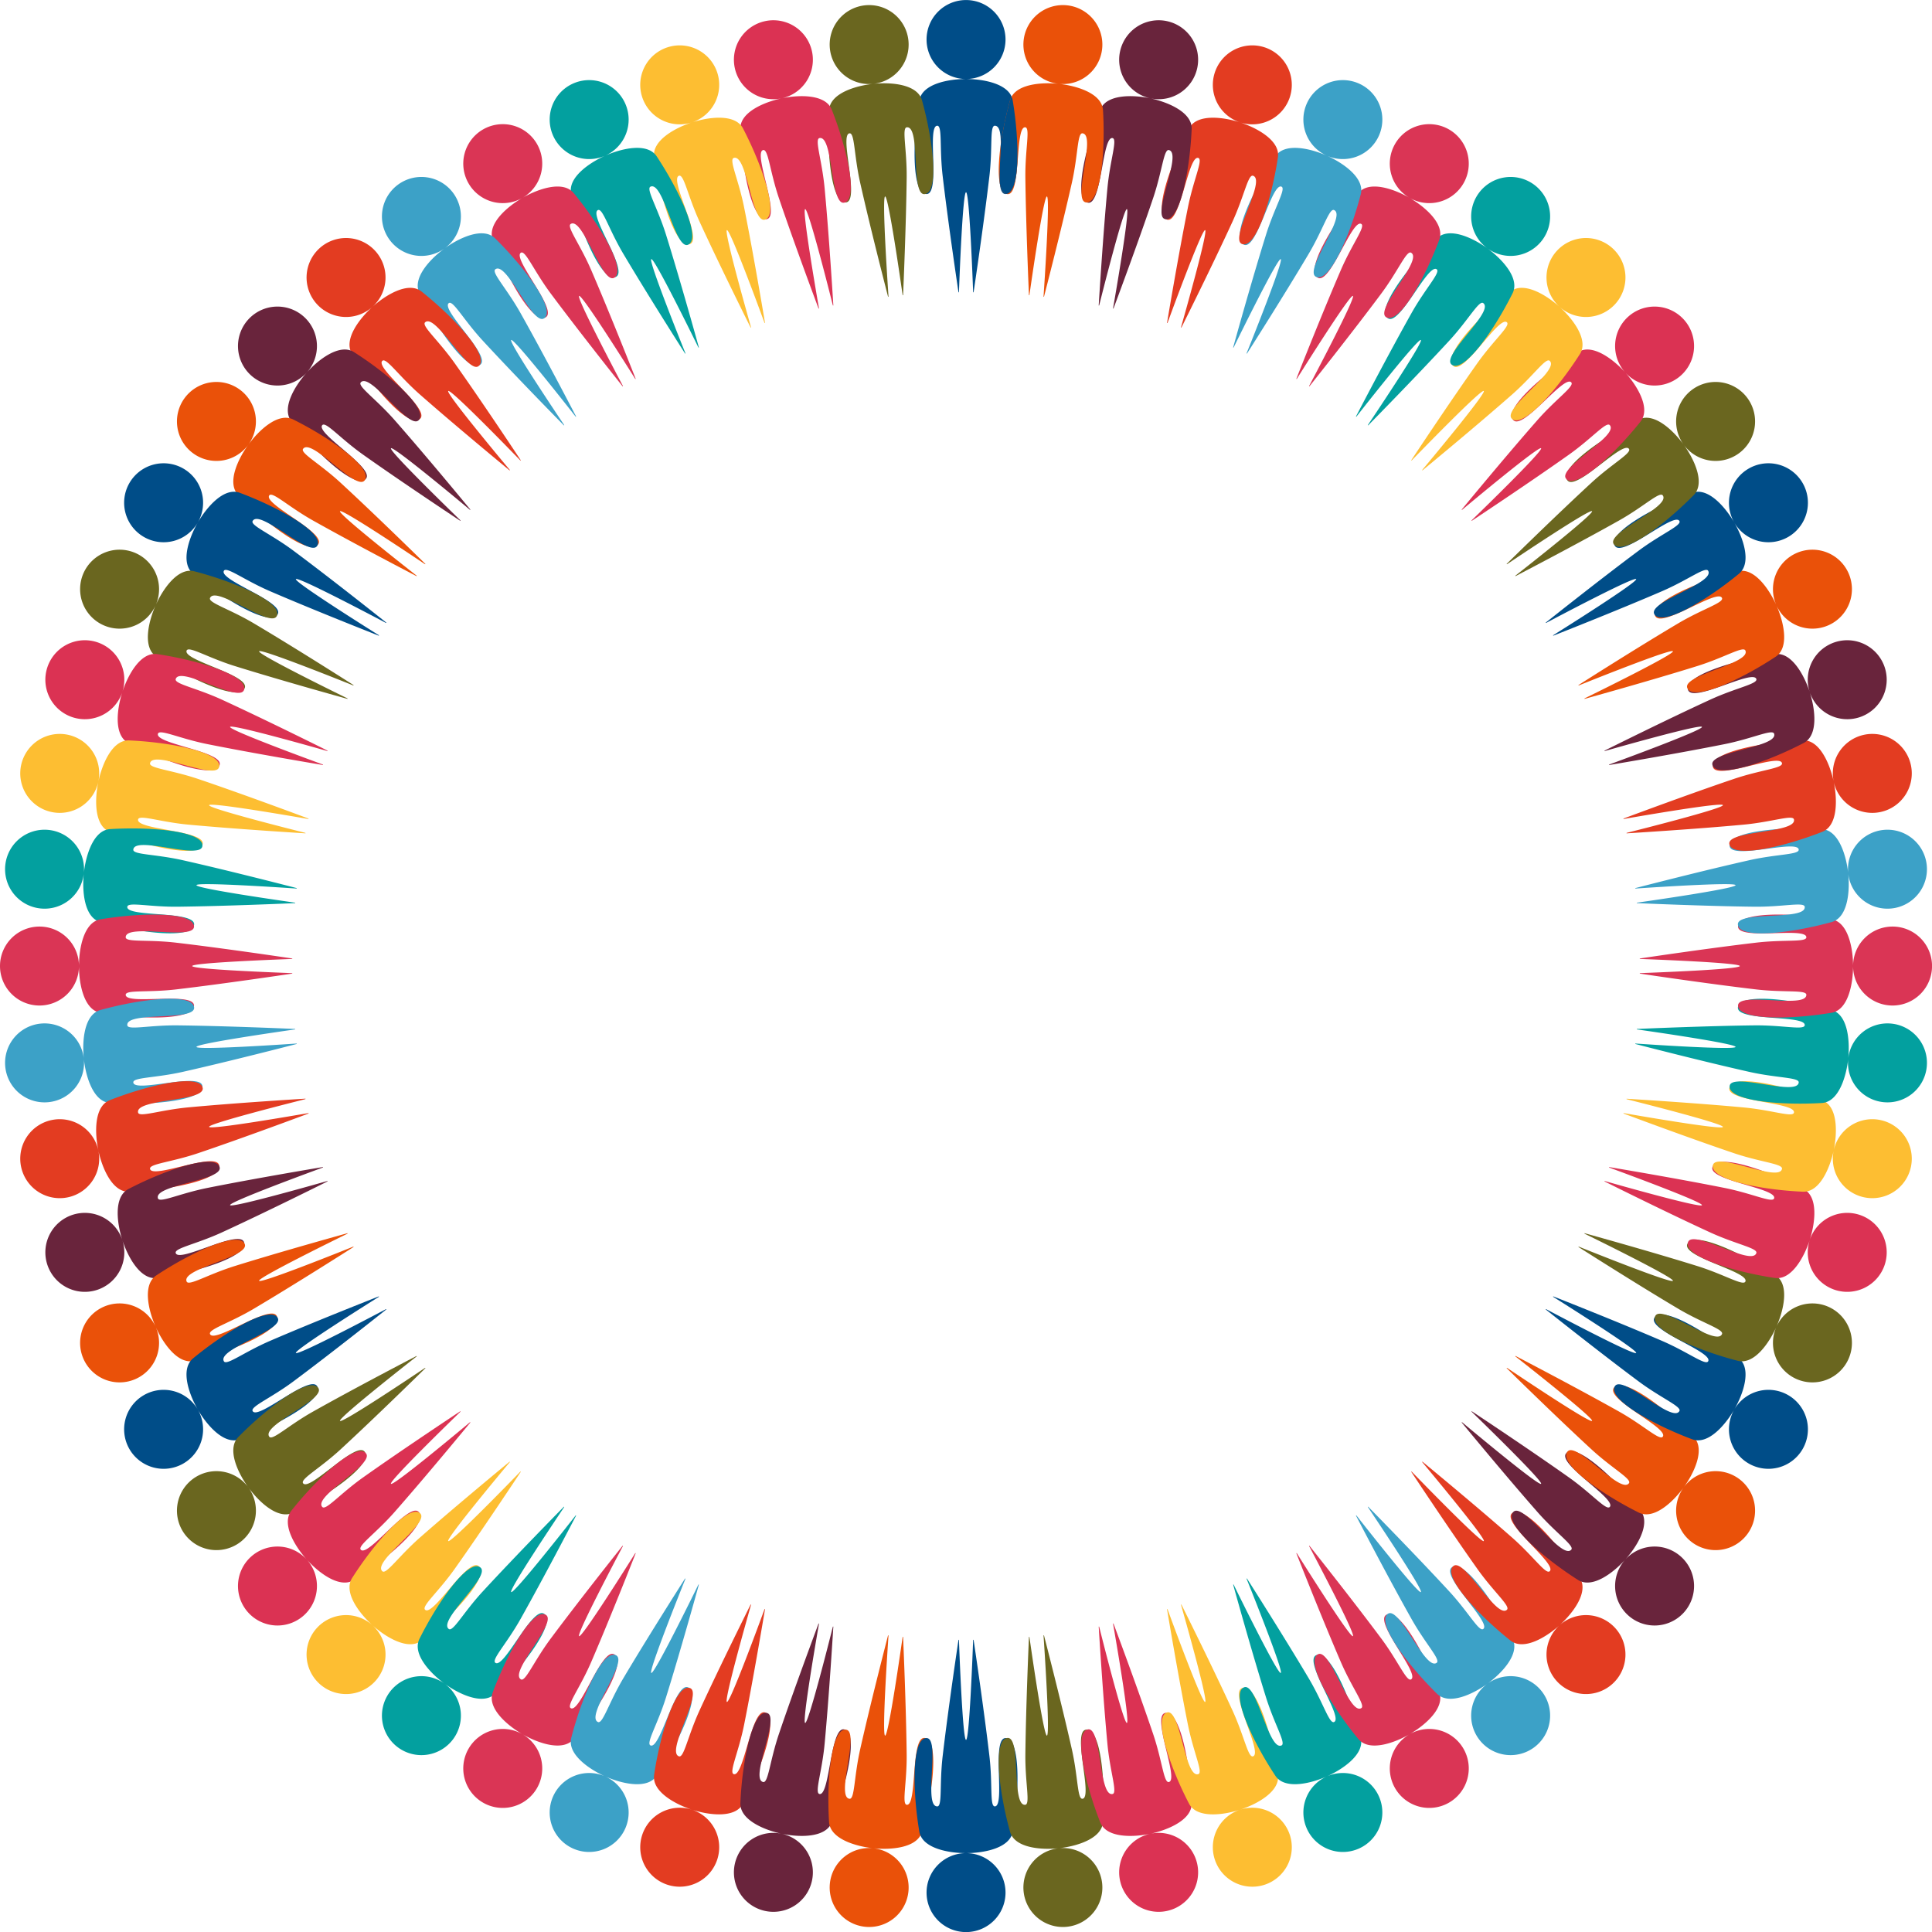 <?xml version="1.0" encoding="UTF-8"?>
<svg width="651.8mm" height="651.8mm" version="1.1" viewBox="0 0 2309.5 2309.5" xmlns="http://www.w3.org/2000/svg">
<g transform="translate(-664.68 -2440.2)">
<g transform="matrix(.5 0 0 .5 909.73 1797.5)" fill-rule="evenodd">
<path d="m1819.5 1285.5a94.389 94.389 0 0 0-94.389 94.389 94.389 94.389 0 0 0 94.389 94.389 94.389 94.389 0 0 0 94.389-94.389 94.389 94.389 0 0 0-94.389-94.389zm0 188.78c-41.024 0-105 11.108-111.75 51.574-17.192 103.15-17.192 223.49 17.191 223.49s-4e-4 -163.32 25.787-163.32c12.502 0 4.938 52.362 12.894 120.34 13.221 112.97 35.562 262.77 37.854 278.08a60 60 0 0 1 1.045-0.348c1.086-29.819 8.984-239.05 16.975-239.05 7.99 0 15.886 209.2 16.973 239.04a60 60 0 0 1 1.055 0.301c2.314-15.443 24.657-165.14 37.846-278.03 7.962-68.148 0.369-120.34 12.893-120.34 34.383 0-8.596 163.32 25.787 163.32s34.383-120.34 17.191-223.49c-6.744-40.466-70.72-51.574-111.74-51.574z" fill="#004d88"/>
<path d="m1578 1298.1a94.389 94.389 0 0 0-84.005 103.74 94.389 94.389 0 0 0 103.74 84.005 94.389 94.389 0 0 0 84.005-103.74 94.389 94.389 0 0 0-103.74-84.005zm19.733 187.74c-40.8 4.288-103.27 22.023-105.74 62.972-6.315 104.38 6.263 224.06 40.458 220.47 34.195-3.594-17.072-162.43 8.574-165.12 12.433-1.307 10.385 51.56 25.403 118.33 24.957 110.97 62.834 257.61 66.713 272.6a60 60 0 0 1 1.003-0.455c-2.037-29.769-16.053-238.68-8.106-239.52 7.946-0.835 37.666 206.39 41.867 235.96a60 60 0 0 1 1.08 0.189c0.687-15.6 7.26-166.82 8.577-280.46 0.795-68.607-12.212-119.72 0.243-121.03 34.195-3.594 8.522 163.32 42.717 159.73 34.195-3.594 21.616-123.28-6.264-224.06-10.937-39.54-75.723-43.899-116.52-39.611z" fill="#6a661f"/>
<path d="m1339.3 1335.9a94.389 94.389 0 0 0-72.702 111.95 94.389 94.389 0 0 0 111.95 72.702 94.389 94.389 0 0 0 72.702-111.95 94.389 94.389 0 0 0-111.95-72.702zm39.249 184.65c-40.128 8.529-100.4 32.696-98.581 73.68 4.63 104.47 29.65 222.18 63.282 215.03 33.632-7.149-33.957-159.75-8.733-165.11 12.228-2.599 15.717 50.192 37.633 115.03 36.42 107.75 89.417 249.63 94.842 264.13a60 60 0 0 1 0.95-0.557c-5.138-29.393-40.914-235.7-33.098-237.36 7.815-1.661 59.034 201.33 66.302 230.29a60 60 0 0 1 1.094 0.075c-0.948-15.586-10.217-166.66-20.786-279.82-6.381-68.314-24.659-117.79-12.41-120.39 33.632-7.149 25.548 161.54 59.18 154.39 33.632-7.149 8.611-124.86-29.651-222.18-15.01-38.18-79.897-35.744-120.03-27.214z" fill="#db3253"/>
<path d="m1105.8 1398.5a94.389 94.389 0 0 0-60.601 118.94 94.389 94.389 0 0 0 118.94 60.601 94.389 94.389 0 0 0 60.601-118.94 94.389 94.389 0 0 0-118.94-60.601zm58.335 179.54c-39.017 12.677-96.43 43.012-90.34 83.581 15.525 103.41 52.712 217.87 85.413 207.24 32.7-10.625-50.469-155.33-25.944-163.3 11.89-3.863 20.878 48.274 49.451 110.47 47.483 103.35 115.02 238.92 121.93 252.77a60 60 0 0 1 0.886-0.653c-8.182-28.695-65.326-230.13-57.727-232.6 7.599-2.469 79.755 194.05 90.011 222.1a60 60 0 0 1 1.096-0.04c-2.571-15.402-27.581-164.68-49.921-276.11-13.487-67.273-36.836-114.57-24.926-118.44 32.701-10.625 42.293 157.98 74.994 147.36 32.7-10.625-4.487-125.08-52.713-217.87-18.919-36.402-83.196-27.196-122.21-14.519z" fill="#fdbe32"/>
<path d="m880.08 1485.1a94.389 94.389 0 0 0-47.837 124.62 94.389 94.389 0 0 0 124.62 47.837 94.389 94.389 0 0 0 47.837-124.62 94.389 94.389 0 0 0-124.62-47.837zm76.783 172.46c-37.478 16.686-91.406 52.856-81.108 92.567 26.25 101.22 75.197 211.16 106.61 197.18 31.411-13.985-66.429-149.2-42.871-159.69 11.421-5.085 25.809 45.827 60.727 104.69 58.026 97.823 139.36 225.59 147.69 238.64a60 60 0 0 1 0.813-0.742c-11.136-27.683-89.023-222.04-81.724-225.29 7.299-3.25 99.602 184.65 112.73 211.48a60 60 0 0 1 1.086-0.154c-4.167-15.049-44.644-160.89-78.509-269.38-20.445-65.495-48.61-110.09-37.169-115.18 31.411-13.985 58.575 152.7 89.986 138.71 31.411-13.985-17.537-123.92-75.197-211.16-22.62-34.225-85.583-18.351-123.06-1.665z" fill="#03a09f"/>
<path d="m664.68 1594.9a94.389 94.389 0 0 0-34.549 128.94 94.389 94.389 0 0 0 128.94 34.549 94.389 94.389 0 0 0 34.549-128.94 94.389 94.389 0 0 0-128.94-34.548zm94.389 163.49c-35.528 20.512-85.38 62.121-70.988 100.54 36.687 97.926 96.857 202.15 126.63 184.95 29.777-17.192-81.66-141.44-59.328-154.33 10.827-6.251 30.458 42.878 71.338 97.772 67.934 91.222 162.18 209.78 171.82 221.9a60 60 0 0 1 0.731-0.823c-13.969-26.367-111.74-211.52-104.83-215.51 6.919-3.995 118.36 173.23 134.22 198.53a60 60 0 0 1 1.064-0.267c-5.718-14.531-61.217-155.35-106.24-259.7-27.179-62.999-59.851-104.4-49.006-110.67 29.777-17.192 74.216 145.74 103.99 128.55 29.777-17.192-30.394-121.41-96.858-202.15-26.074-31.673-87.032-9.305-122.56 11.208z" fill="#da3555"/>
<path d="m461.94 1726.5a94.389 94.389 0 0 0-20.882 131.84 94.389 94.389 0 0 0 131.84 20.882 94.389 94.389 0 0 0 20.882-131.84 94.389 94.389 0 0 0-131.84-20.882zm110.96 152.72c-33.19 24.114-78.419 70.705-60.09 107.41 46.722 93.555 117.46 190.91 145.27 170.7 27.817-20.21-95.998-132.13-75.135-147.29 10.114-7.348 34.773 39.46 81.167 89.779 77.097 83.621 183.22 191.68 194.07 202.72a60 60 0 0 1 0.641-0.895c-16.649-24.763-133.24-198.68-126.78-203.37 6.464-4.697 135.82 159.91 154.24 183.42a60 60 0 0 1 1.03-0.377c-7.205-13.853-77.12-148.1-132.8-247.17-33.615-59.813-70.436-97.576-60.305-104.94 27.817-20.21 89.043 137.18 116.86 116.97s-42.919-117.57-117.46-190.91c-29.242-28.774-87.528-0.157-120.72 23.957z" fill="#3ca1c7"/>
<path d="m274.07 1878.7a94.389 94.389 0 0 0-6.986 133.3 94.389 94.389 0 0 0 133.3 6.986 94.389 94.389 0 0 0 6.986-133.3 94.389 94.389 0 0 0-133.3-6.986zm126.32 140.29c-30.487 27.451-70.599 78.515-48.534 113.1 56.245 88.159 136.77 177.59 162.32 154.58 25.552-23.007-109.28-121.37-90.119-138.63 9.29-8.365 38.707 35.609 90.107 80.803 85.415 75.104 202.25 171.48 214.2 181.32a60 60 0 0 1 0.544-0.957c-19.146-22.887-153.28-183.66-147.34-189.01 5.938-5.346 151.79 144.84 172.57 166.29a60 60 0 0 1 0.985-0.482c-8.614-13.024-92.178-139.22-157.91-231.94-39.683-55.971-80.25-89.679-70.943-98.058 25.552-23.007 102.89 127.12 128.45 104.12 25.552-23.007-54.973-112.44-136.77-177.59-32.089-25.56-87.065 8.993-117.55 36.444z" fill="#e33c21"/>
<path d="m103.13 2049.6a94.389 94.389 0 0 0 6.986 133.3 94.389 94.389 0 0 0 133.3-6.986 94.389 94.389 0 0 0-6.986-133.3 94.389 94.389 0 0 0-133.3 6.986zm140.29 126.32c-27.451 30.487-62.005 85.464-36.446 117.55 65.152 81.797 154.58 162.32 177.59 136.77 23.007-25.552-121.37-109.28-104.12-128.45 8.365-9.29 42.217 31.368 98.059 70.942 92.798 65.764 219.07 149.4 231.98 157.94a60 60 0 0 1 0.441-1.009c-21.433-20.76-171.64-166.63-166.29-172.57 5.346-5.938 166.1 128.18 189 147.34a60 60 0 0 1 0.929-0.583c-9.928-12.053-106.23-128.83-181.29-214.16-45.316-51.517-89.184-80.799-80.805-90.106 23.007-25.552 115.62 115.67 138.63 90.119 23.007-25.552-66.425-106.08-154.58-162.32-34.585-22.065-85.648 18.045-113.1 48.532z" fill="#69243c"/>
<path d="m-49.008 2237.5a94.389 94.389 0 0 0 20.882 131.84 94.389 94.389 0 0 0 131.84-20.882 94.389 94.389 0 0 0-20.882-131.84 94.389 94.389 0 0 0-131.84 20.882zm152.72 110.96c-24.114 33.189-52.732 91.477-23.958 120.72 73.345 74.538 170.7 145.27 190.91 117.46 20.21-27.816-132.13-95.997-116.97-116.86 7.348-10.114 45.265 26.783 104.94 60.304 99.164 55.704 233.49 125.68 247.22 132.83a60 60 0 0 1 0.333-1.049c-23.486-18.406-188.12-147.78-183.42-154.24 4.696-6.464 178.58 110.11 203.37 126.78a60 60 0 0 1 0.863-0.676c-11.133-10.949-119.11-117.02-202.68-194.04-50.453-46.498-97.141-71.034-89.78-81.166 20.21-27.817 127.08 102.95 147.29 75.135 20.21-27.817-77.149-98.552-170.7-145.27-36.702-18.329-83.292 26.899-107.41 60.088z" fill="#ea5109"/>
<path d="m-180.67 2440.2a94.389 94.389 0 0 0 34.549 128.94 94.389 94.389 0 0 0 128.94-34.549 94.389 94.389 0 0 0-34.549-128.94 94.389 94.389 0 0 0-128.94 34.549zm163.49 94.389c-20.512 35.528-42.881 96.488-11.208 122.56 80.735 66.463 184.95 126.63 202.15 96.858 17.192-29.777-141.44-81.66-128.55-103.99 6.251-10.827 47.816 21.904 110.67 49.004 104.44 45.034 245.34 100.59 259.75 106.26a60 60 0 0 1 0.221-1.079c-25.281-15.85-202.53-127.31-198.54-134.23 3.995-6.919 189.12 90.843 215.51 104.82a60 60 0 0 1 0.788-0.763c-12.217-9.725-130.69-103.92-221.85-171.79-55.037-40.969-104.03-60.491-97.773-71.336 17.192-29.777 137.14 89.105 154.33 59.328 17.18-29.7-87.04-89.9-184.97-126.6-38.416-14.4-80.023 35.5-100.54 71z" fill="#004d88"/>
<path d="m-290.42 2655.6a94.389 94.389 0 0 0 47.837 124.62 94.389 94.389 0 0 0 124.62-47.837 94.389 94.389 0 0 0-47.837-124.62 94.389 94.389 0 0 0-124.62 47.837zm172.46 76.783c-16.686 37.478-32.56 100.44 1.664 123.06 87.24 57.66 197.18 106.61 211.16 75.197 13.985-31.411-149.2-66.428-138.71-89.986 5.085-11.421 49.844 16.786 115.18 37.168 108.58 33.87 254.52 74.39 269.43 78.524a60 60 0 0 1 0.107-1.096c-26.799-13.121-214.73-105.44-211.48-112.74 3.25-7.299 197.58 70.577 225.28 81.723a60 60 0 0 1 0.704-0.841c-13.167-8.395-140.84-89.695-238.6-147.66-59.018-34.992-109.79-49.285-104.69-60.726 13.985-31.411 145.7 74.282 159.69 42.871 13.985-31.411-95.953-80.358-197.18-106.61-39.711-10.298-75.88 43.628-92.566 81.106z" fill="#6a661f"/>
<path d="m-377.05 2881.3a94.389 94.389 0 0 0 60.601 118.94 94.389 94.389 0 0 0 118.94-60.601 94.389 94.389 0 0 0-60.601-118.94 94.389 94.389 0 0 0-118.94 60.601zm179.54 58.335c-12.677 39.017-21.883 103.3 14.519 122.21 92.789 48.225 207.24 85.414 217.87 52.713 10.625-32.7-155.33-50.468-147.36-74.994 3.863-11.89 51.326 11.484 118.44 24.924 111.52 22.335 260.9 47.379 276.17 49.93a60 60 0 0 1-8e-3 -1.101c-28.024-10.248-224.57-82.415-222.11-90.015 2.469-7.599 203.87 49.538 232.59 57.727a60 60 0 0 1 0.612-0.91c-13.972-6.973-149.44-74.482-252.72-121.91-62.352-28.631-114.34-37.539-110.47-49.449 10.625-32.701 152.67 58.644 163.3 25.944 10.625-32.7-103.83-69.888-207.24-85.413-40.57-6.09-70.903 51.321-83.581 90.338z" fill="#db3253"/>
<path d="m-439.62 3114.8a94.389 94.389 0 0 0 72.701 111.95 94.389 94.389 0 0 0 111.95-72.702 94.389 94.389 0 0 0-72.702-111.95 94.389 94.389 0 0 0-111.95 72.702zm184.65 39.249c-8.53 40.128-10.966 105.02 27.214 120.03 97.322 38.262 215.03 63.283 222.18 29.651 7.149-33.632-159.75-33.956-154.39-59.18 2.599-12.228 52.245 6.056 120.39 12.408 113.25 10.555 264.42 19.848 279.87 20.789a60 60 0 0 1-0.123-1.094c-28.93-7.2-231.95-58.4-230.29-66.2 1.662-7.8 207.93 27.9 237.35 33.1a60 60 0 0 1 0.513-0.969c-14.624-5.474-156.41-58.454-264.08-94.823-65.003-21.957-117.64-25.382-115.03-37.631 7.149-33.632 157.96 42.365 165.11 8.733 7.149-33.632-110.56-58.652-215.03-63.282-40.984-1.816-65.151 58.451-73.68 98.579z" fill="#fdbe32"/>
<path d="m-477.44 3353.6a94.389 94.389 0 0 0 84.005 103.74 94.389 94.389 0 0 0 103.74-84.005 94.389 94.389 0 0 0-84.005-103.74 94.389 94.389 0 0 0-103.74 84.005zm187.74 19.733c-4.288 40.8 0.071 105.59 39.611 116.52 100.79 27.88 220.47 40.459 224.06 6.264 3.594-34.195-162.43-17.071-159.73-42.718 1.307-12.433 52.592 0.562 121.03-0.245 113.73-1.341 265.05-7.9 280.51-8.579a60 60 0 0 1-0.236-1.075c-29.542-4.197-236.8-33.923-235.97-41.869 0.835-7.946 209.72 6.069 239.51 8.107a60 60 0 0 1 0.409-1.017c-15.116-3.915-161.66-41.784-272.55-66.7-66.942-15.042-119.64-12.947-118.33-25.401 3.594-34.195 161.53 25.621 165.12-8.574 3.594-34.195-116.09-46.774-220.47-40.459-40.95 2.478-58.684 64.941-62.972 105.74z" fill="#03a09f"/>
<path d="m-490.09 3595a94.389 94.389 0 0 0 94.389 94.389 94.389 94.389 0 0 0 94.389-94.389 94.389 94.389 0 0 0-94.389-94.389 94.389 94.389 0 0 0-94.389 94.389zm188.78 0c-9e-5 41.025 11.108 105 51.574 111.75 103.15 17.192 223.49 17.192 223.49-17.191 5.8e-5 -34.383-163.32 4e-4 -163.32-25.787 3e-5 -12.502 52.363-4.938 120.34-12.894 112.97-13.221 262.77-35.562 278.08-37.854a60 60 0 0 1-0.347-1.045c-29.819-1.086-239.05-8.984-239.05-16.975-1.53e-4 -7.99 209.2-15.886 239.04-16.973a60 60 0 0 1 0.301-1.055c-15.443-2.314-165.14-24.657-278.03-37.846-68.148-7.962-120.34-0.369-120.34-12.893-5e-5 -34.384 163.32 8.596 163.32-25.787-1.11e-4 -34.383-120.34-34.383-223.49-17.192-40.466 6.744-51.574 70.719-51.574 111.74z" fill="#da3555"/>
<path d="m-477.44 3836.4a94.389 94.389 0 0 0 103.74 84.005 94.389 94.389 0 0 0 84.005-103.74 94.389 94.389 0 0 0-103.74-84.005 94.389 94.389 0 0 0-84.005 103.74zm187.74-19.733c4.288 40.8 22.023 103.27 62.972 105.74 104.38 6.315 224.06-6.263 220.47-40.458-3.594-34.195-162.43 17.072-165.12-8.574-1.307-12.433 51.56-10.385 118.33-25.403 110.97-24.957 257.61-62.834 272.6-66.713a60 60 0 0 1-0.455-1.003c-29.77 2.037-238.68 16.052-239.52 8.106-0.835-7.946 206.39-37.666 235.96-41.867a60 60 0 0 1 0.189-1.08c-15.6-0.687-166.82-7.26-280.46-8.577-68.607-0.795-119.72 12.212-121.03-0.243-3.594-34.195 163.32-8.523 159.73-42.717-3.594-34.195-123.28-21.616-224.06 6.264-39.54 10.937-43.899 75.723-39.611 116.52z" fill="#3ca1c7"/>
<path d="m-439.62 4075.2a94.389 94.389 0 0 0 111.95 72.702 94.389 94.389 0 0 0 72.702-111.95 94.389 94.389 0 0 0-111.95-72.702 94.389 94.389 0 0 0-72.701 111.95zm184.65-39.249c8.529 40.128 32.696 100.4 73.68 98.581 104.47-4.63 222.18-29.65 215.03-63.282-7.149-33.632-159.75 33.956-165.11 8.732-2.599-12.228 50.192-15.717 115.03-37.633 107.75-36.42 249.63-89.417 264.13-94.842a60 60 0 0 1-0.557-0.95c-29.39 5-235.69 40.8-237.35 32.9-1.661-7.8 201.33-59 230.29-66.3a60 60 0 0 1 0.075-1.094c-15.586 0.948-166.66 10.217-279.82 20.786-68.314 6.381-117.79 24.659-120.39 12.41-7.149-33.632 161.54-25.548 154.39-59.18-7.149-33.632-124.86-8.611-222.18 29.651-38.18 15.01-35.744 79.897-27.214 120.03z" fill="#e33c21"/>
<path d="m-377.05 4308.7a94.389 94.389 0 0 0 118.94 60.601 94.389 94.389 0 0 0 60.601-118.94 94.389 94.389 0 0 0-118.94-60.601 94.389 94.389 0 0 0-60.601 118.94zm179.54-58.335c12.677 39.017 43.012 96.43 83.581 90.34 103.41-15.525 217.87-52.712 207.24-85.413-10.625-32.7-155.33 50.469-163.3 25.944-3.863-11.89 48.274-20.877 110.47-49.451 103.35-47.5 238.92-115 252.77-122a60 60 0 0 1-0.653-0.886c-28.695 8.182-230.13 65.326-232.6 57.727-2.469-7.599 194.05-79.755 222.1-90.011a60 60 0 0 1-0.04-1.096c-15.402 2.571-164.68 27.581-276.11 49.921-67.273 13.486-114.57 36.836-118.44 24.926-10.625-32.701 157.98-42.293 147.36-74.994-10.625-32.7-125.08 4.487-217.87 52.713-36.402 18.919-27.196 83.196-14.519 122.21z" fill="#69243c"/>
<path d="m-290.42 4534.4a94.389 94.389 0 0 0 124.62 47.837 94.389 94.389 0 0 0 47.837-124.62 94.389 94.389 0 0 0-124.62-47.837 94.389 94.389 0 0 0-47.837 124.62zm172.46-76.783c16.686 37.478 52.856 91.406 92.566 81.108 101.22-26.25 211.16-75.197 197.18-106.61-13.985-31.411-149.2 66.429-159.69 42.871-5.085-11.421 45.827-25.809 104.69-60.727 97.823-58.026 225.59-139.36 238.64-147.69a60 60 0 0 1-0.742-0.813c-27.683 11.136-222.04 89.023-225.29 81.724-3.25-7.299 184.65-99.602 211.48-112.73a60 60 0 0 1-0.154-1.086c-15.049 4.167-160.89 44.644-269.38 78.509-65.495 20.445-110.09 48.61-115.18 37.169-13.985-31.411 152.7-58.575 138.71-89.986-13.985-31.411-123.92 17.537-211.16 75.197-34.225 22.62-18.351 85.582-1.665 123.06z" fill="#ea5109"/>
<path d="m-180.67 4749.8a94.389 94.389 0 0 0 128.94 34.549 94.389 94.389 0 0 0 34.549-128.94 94.389 94.389 0 0 0-128.94-34.549 94.389 94.389 0 0 0-34.549 128.94zm163.49-94.389c20.512 35.528 62.121 85.38 100.54 70.988 97.926-36.687 202.15-96.857 184.95-126.63-17.192-29.777-141.44 81.661-154.33 59.328-6.251-10.827 42.878-30.458 97.772-71.338 91.222-67.934 209.78-162.18 221.9-171.82a60 60 0 0 1-0.823-0.731c-26.367 13.969-211.52 111.74-215.51 104.82-3.995-6.92 173.23-118.36 198.53-134.22a60 60 0 0 1-0.267-1.064c-14.531 5.718-155.35 61.218-259.7 106.24-62.999 27.179-104.4 59.851-110.67 49.006-17.192-29.777 145.74-74.216 128.55-103.99-17.192-29.777-121.41 30.394-202.15 96.858-31.673 26.074-9.305 87.032 11.207 122.56z" fill="#004d88"/>
<path d="m-49.007 4952.5a94.389 94.389 0 0 0 131.84 20.882 94.389 94.389 0 0 0 20.882-131.84 94.389 94.389 0 0 0-131.84-20.882 94.389 94.389 0 0 0-20.882 131.84zm152.73-110.9c24.113 33.189 70.705 78.419 107.41 60.09 93.555-46.722 190.91-117.46 170.7-145.27-20.21-27.817-132.13 95.998-147.29 75.135-7.348-10.114 39.459-34.773 89.779-81.167 83.621-77.097 191.68-183.22 202.72-194.07a60 60 0 0 1-0.895-0.641c-24.763 16.649-198.68 133.24-203.37 126.78-4.696-6.464 159.91-135.82 183.42-154.24a60 60 0 0 1-0.377-1.03c-13.854 7.205-148.1 77.12-247.17 132.8-59.813 33.615-97.576 70.436-104.94 60.305-20.21-27.817 137.18-89.043 116.97-116.86s-117.57 42.919-190.91 117.46c-28.774 29.242-0.156 87.528 23.957 120.72z" fill="#6a661f"/>
<path d="m103.13 5140.4a94.389 94.389 0 0 0 133.3 6.986 94.389 94.389 0 0 0 6.986-133.3 94.389 94.389 0 0 0-133.3-6.986 94.389 94.389 0 0 0-6.986 133.3zm140.29-126.32c27.451 30.487 78.515 70.599 113.1 48.534 88.159-56.245 177.59-136.77 154.58-162.32-23.007-25.552-121.37 109.28-138.63 90.119-8.365-9.29 35.609-38.707 80.803-90.107 75.104-85.415 171.48-202.25 181.32-214.2a60 60 0 0 1-0.957-0.543c-22.887 19.146-183.66 153.28-189.01 147.34-5.346-5.938 144.84-151.79 166.29-172.57a60 60 0 0 1-0.482-0.985c-13.025 8.614-139.22 92.178-231.94 157.91-55.971 39.683-89.679 80.25-98.058 70.943-23.007-25.552 127.12-102.89 104.12-128.45-23.007-25.552-112.44 54.973-177.59 136.77-25.559 32.089 8.994 87.065 36.444 117.55z" fill="#db3253"/>
<path d="m274.07 5311.3a94.389 94.389 0 0 0 133.3-6.986 94.389 94.389 0 0 0-6.986-133.3 94.389 94.389 0 0 0-133.3 6.986 94.389 94.389 0 0 0 6.986 133.3zm126.32-140.29c30.487 27.451 85.464 62.005 117.55 36.446 81.797-65.152 162.32-154.58 136.77-177.59-25.552-23.007-109.28 121.37-128.45 104.12-9.29-8.365 31.368-42.217 70.942-98.06 65.765-92.798 149.4-219.07 157.94-231.98a60 60 0 0 1-1.009-0.441c-20.76 21.433-166.63 171.64-172.57 166.29-5.938-5.346 128.18-166.1 147.34-189a60 60 0 0 1-0.583-0.929c-12.053 9.928-128.83 106.23-214.16 181.29-51.517 45.316-80.799 89.184-90.106 80.804-25.552-23.007 115.67-115.62 90.119-138.63-25.552-23.007-106.08 66.425-162.32 154.58-22.065 34.585 18.045 85.648 48.532 113.1z" fill="#fdbe32"/>
<path d="m461.94 5463.5a94.389 94.389 0 0 0 131.84-20.882 94.389 94.389 0 0 0-20.882-131.84 94.389 94.389 0 0 0-131.84 20.882 94.389 94.389 0 0 0 20.882 131.84zm110.96-152.72c33.19 24.114 91.477 52.732 120.72 23.958 74.538-73.345 145.27-170.7 117.46-190.91-27.817-20.21-95.997 132.13-116.86 116.97-10.114-7.348 26.783-45.265 60.303-104.94 55.704-99.164 125.68-233.49 132.83-247.22a60 60 0 0 1-1.05-0.333c-18.406 23.486-147.78 188.12-154.24 183.42-6.464-4.696 110.11-178.58 126.78-203.37a60 60 0 0 1-0.677-0.863c-10.949 11.134-117.02 119.11-194.04 202.68-46.498 50.453-71.034 97.141-81.166 89.78-27.817-20.21 102.95-127.08 75.135-147.29-27.817-20.21-98.552 77.149-145.27 170.7-18.329 36.702 26.899 83.292 60.088 107.41z" fill="#03a09f"/>
<path d="m664.68 5595.1a94.389 94.389 0 0 0 128.94-34.548 94.389 94.389 0 0 0-34.549-128.94 94.389 94.389 0 0 0-128.94 34.549 94.389 94.389 0 0 0 34.549 128.94zm94.389-163.49c35.528 20.512 96.488 42.881 122.56 11.208 66.463-80.735 126.63-184.95 96.858-202.15-29.777-17.192-81.66 141.44-103.99 128.55-10.827-6.251 21.905-47.816 49.004-110.67 45.034-104.44 100.59-245.34 106.26-259.75a60 60 0 0 1-1.079-0.222c-15.85 25.281-127.31 202.53-134.23 198.54-6.92-3.995 90.843-189.12 104.82-215.51a60 60 0 0 1-0.763-0.788c-9.725 12.217-103.92 130.69-171.79 221.85-40.969 55.037-60.491 104.03-71.336 97.773-29.777-17.192 89.105-137.14 59.328-154.33-29.777-17.192-89.948 87.028-126.63 184.95-14.392 38.417 35.458 80.024 70.986 100.54z" fill="#da3555"/>
<path d="m880.08 5704.9a94.389 94.389 0 0 0 124.62-47.837 94.389 94.389 0 0 0-47.837-124.62 94.389 94.389 0 0 0-124.62 47.837 94.389 94.389 0 0 0 47.837 124.62zm76.783-172.46c37.478 16.686 100.44 32.561 123.06-1.664 57.66-87.24 106.61-197.18 75.197-211.16-31.411-13.985-66.428 149.2-89.986 138.71-11.421-5.085 16.786-49.844 37.168-115.18 33.87-108.58 74.39-254.52 78.524-269.43a60 60 0 0 1-1.096-0.107c-13.121 26.8-105.44 214.73-112.74 211.48-7.299-3.25 70.577-197.58 81.723-225.28a60 60 0 0 1-0.841-0.704c-8.395 13.167-89.695 140.84-147.66 238.6-34.992 59.018-49.285 109.79-60.725 104.69-31.411-13.985 74.281-145.7 42.871-159.69-31.411-13.985-80.358 95.953-106.61 197.18-10.298 39.711 43.628 75.88 81.106 92.566z" fill="#3ca1c7"/>
<path d="m1105.8 5791.5a94.389 94.389 0 0 0 118.94-60.601 94.389 94.389 0 0 0-60.601-118.94 94.389 94.389 0 0 0-118.94 60.601 94.389 94.389 0 0 0 60.601 118.94zm58.335-179.54c39.017 12.678 103.3 21.883 122.21-14.518 48.225-92.789 85.414-207.24 52.713-217.87-32.7-10.625-50.468 155.33-74.994 147.36-11.889-3.863 11.484-51.326 24.924-118.44 22.335-111.52 47.379-260.9 49.93-276.17a60 60 0 0 1-1.101 0.01c-10.248 28.024-82.415 224.57-90.014 222.11-7.599-2.469 49.538-203.87 57.727-232.59a60 60 0 0 1-0.91-0.612c-6.973 13.972-74.482 149.44-121.91 252.72-28.631 62.352-37.539 114.34-49.449 110.47-32.701-10.625 58.644-152.67 25.944-163.3-32.701-10.625-69.888 103.83-85.413 207.24-6.09 40.57 51.321 70.903 90.338 83.581z" fill="#e33c21"/>
<path d="m1339.3 5854.1a94.389 94.389 0 0 0 111.95-72.702 94.389 94.389 0 0 0-72.702-111.95 94.389 94.389 0 0 0-111.95 72.702 94.389 94.389 0 0 0 72.702 111.95zm39.249-184.65c40.128 8.53 105.02 10.966 120.03-27.214 38.262-97.322 63.283-215.03 29.651-222.18-33.632-7.149-33.956 159.75-59.18 154.39-12.228-2.599 6.057-52.245 12.408-120.39 10.555-113.25 19.848-264.42 20.789-279.87a60 60 0 0 1-1.094 0.123c-7.262 28.942-58.489 231.96-66.305 230.3-7.815-1.661 27.957-207.93 33.098-237.35a60 60 0 0 1-0.969-0.513c-5.474 14.624-58.454 156.41-94.823 264.08-21.957 65.003-25.382 117.64-37.631 115.03-33.632-7.149 42.365-157.96 8.733-165.11-33.632-7.149-58.652 110.56-63.283 215.03-1.816 40.984 58.451 65.151 98.58 73.68z" fill="#69243c"/>
<path d="m1578 5891.9a94.389 94.389 0 0 0 103.74-84.005 94.389 94.389 0 0 0-84.005-103.74 94.389 94.389 0 0 0-103.74 84.005 94.389 94.389 0 0 0 84.005 103.74zm19.733-187.74c40.8 4.288 105.59-0.071 116.52-39.611 27.88-100.79 40.459-220.47 6.264-224.06-34.195-3.594-17.071 162.43-42.718 159.73-12.433-1.307 0.562-52.592-0.244-121.03-1.341-113.73-7.9-265.05-8.579-280.51a60 60 0 0 1-1.075 0.236c-4.197 29.542-33.923 236.8-41.869 235.97-7.946-0.835 6.069-209.72 8.107-239.51a60 60 0 0 1-1.017-0.409c-3.915 15.116-41.784 161.66-66.7 272.55-15.042 66.942-12.947 119.64-25.401 118.34-34.195-3.594 25.621-161.53-8.574-165.12-34.195-3.594-46.774 116.09-40.459 220.47 2.478 40.95 64.941 58.684 105.74 62.972z" fill="#ea5109"/>
<path d="m1819.5 5904.6a94.389 94.389 0 0 0 94.389-94.388 94.389 94.389 0 0 0-94.389-94.389 94.389 94.389 0 0 0-94.389 94.389 94.389 94.389 0 0 0 94.389 94.389zm1e-4 -188.78c41.024-1e-4 105-11.108 111.75-51.574 17.192-103.15 17.192-223.49-17.191-223.49-34.383 1e-4 5e-4 163.32-25.787 163.32-12.502 1e-4 -4.938-52.362-12.894-120.34-13.221-112.97-35.562-262.77-37.854-278.08a60 60 0 0 1-1.045 0.348c-1.086 29.819-8.984 239.05-16.975 239.05-7.99-1e-4 -15.886-209.2-16.973-239.04a60 60 0 0 1-1.055-0.301c-2.314 15.443-24.657 165.14-37.846 278.03-7.962 68.148-0.37 120.34-12.893 120.34-34.383 0 8.596-163.32-25.787-163.32s-34.383 120.34-17.191 223.49c6.744 40.466 70.719 51.574 111.74 51.574z" fill="#004d88"/>
<path d="m2060.9 5891.9a94.389 94.389 0 0 0 84.005-103.74 94.389 94.389 0 0 0-103.74-84.005 94.389 94.389 0 0 0-84.005 103.74 94.389 94.389 0 0 0 103.74 84.005zm-19.733-187.74c40.8-4.288 103.27-22.023 105.74-62.972 6.315-104.38-6.263-224.06-40.459-220.47-34.195 3.594 17.072 162.43-8.574 165.12-12.433 1.307-10.385-51.56-25.403-118.33-24.957-110.97-62.834-257.61-66.713-272.6a60 60 0 0 1-1.003 0.455c2.037 29.769 16.052 238.68 8.106 239.52-7.946 0.835-37.666-206.39-41.867-235.96a60 60 0 0 1-1.08-0.189c-0.687 15.6-7.26 166.82-8.577 280.46-0.795 68.607 12.212 119.72-0.243 121.03-34.195 3.594-8.522-163.32-42.717-159.73-34.195 3.594-21.616 123.28 6.264 224.06 10.937 39.54 75.723 43.899 116.52 39.611z" fill="#6a661f"/>
<path d="m2299.6 5854.1a94.389 94.389 0 0 0 72.702-111.95 94.389 94.389 0 0 0-111.95-72.702 94.389 94.389 0 0 0-72.702 111.95 94.389 94.389 0 0 0 111.95 72.702zm-39.249-184.65c40.128-8.53 100.4-32.696 98.581-73.681-4.63-104.47-29.65-222.18-63.282-215.03-33.632 7.149 33.957 159.75 8.733 165.11-12.228 2.599-15.717-50.192-37.633-115.03-36.42-107.75-89.417-249.63-94.842-264.13a60 60 0 0 1-0.949 0.557c5.138 29.393 40.913 235.7 33.098 237.36-7.815 1.661-59.034-201.33-66.302-230.29a60 60 0 0 1-1.094-0.075c0.948 15.586 10.217 166.66 20.786 279.82 6.381 68.314 24.659 117.79 12.409 120.39-33.632 7.149-25.548-161.54-59.18-154.39-33.632 7.149-8.611 124.86 29.651 222.18 15.011 38.18 79.897 35.744 120.03 27.214z" fill="#db3253"/>
<path d="m2533.1 5791.5a94.389 94.389 0 0 0 60.601-118.94 94.389 94.389 0 0 0-118.94-60.601 94.389 94.389 0 0 0-60.601 118.94 94.389 94.389 0 0 0 118.94 60.601zm-58.335-179.54c39.017-12.677 96.43-43.011 90.34-83.581-15.525-103.41-52.712-217.87-85.413-207.24-32.7 10.625 50.469 155.33 25.944 163.3-11.89 3.863-20.878-48.274-49.451-110.47-47.483-103.35-115.02-238.92-121.93-252.77a60 60 0 0 1-0.886 0.653c8.182 28.696 65.326 230.13 57.727 232.6-7.599 2.469-79.755-194.05-90.011-222.1a60 60 0 0 1-1.096 0.04c2.572 15.402 27.581 164.68 49.921 276.11 13.487 67.273 36.836 114.57 24.926 118.44-32.701 10.625-42.293-157.98-74.994-147.36-32.7 10.625 4.487 125.08 52.713 217.87 18.919 36.402 83.196 27.196 122.21 14.519z" fill="#fdbe32"/>
<path d="m2758.8 5704.9a94.389 94.389 0 0 0 47.837-124.62 94.389 94.389 0 0 0-124.62-47.837 94.389 94.389 0 0 0-47.837 124.62 94.389 94.389 0 0 0 124.62 47.837zm-76.783-172.46c37.478-16.686 91.406-52.856 81.108-92.567-26.25-101.22-75.197-211.16-106.61-197.18-31.411 13.985 66.429 149.2 42.871 159.69-11.421 5.085-25.809-45.827-60.727-104.69-58.026-97.823-139.36-225.59-147.69-238.64a60 60 0 0 1-0.813 0.742c11.136 27.683 89.023 222.04 81.724 225.29-7.299 3.25-99.602-184.65-112.73-211.48a60 60 0 0 1-1.086 0.154c4.167 15.049 44.644 160.89 78.509 269.38 20.445 65.495 48.61 110.09 37.169 115.18-31.411 13.985-58.575-152.7-89.986-138.71-31.411 13.985 17.537 123.92 75.197 211.16 22.62 34.225 85.583 18.351 123.06 1.665z" fill="#03a09f"/>
<path d="m2974.2 5595.1a94.389 94.389 0 0 0 34.549-128.94 94.389 94.389 0 0 0-128.94-34.549 94.389 94.389 0 0 0-34.549 128.94 94.389 94.389 0 0 0 128.94 34.548zm-94.389-163.49c35.528-20.512 85.38-62.121 70.988-100.54-36.687-97.926-96.857-202.15-126.63-184.95-29.777 17.192 81.661 141.44 59.328 154.33-10.827 6.251-30.458-42.878-71.338-97.772-67.934-91.222-162.18-209.78-171.82-221.9a60 60 0 0 1-0.731 0.823c13.969 26.367 111.74 211.52 104.83 215.51-6.919 3.995-118.36-173.23-134.22-198.53a60 60 0 0 1-1.064 0.267c5.718 14.531 61.217 155.35 106.24 259.7 27.179 62.999 59.851 104.4 49.006 110.67-29.777 17.192-74.216-145.74-103.99-128.55-29.777 17.192 30.394 121.41 96.858 202.15 26.074 31.673 87.032 9.305 122.56-11.207z" fill="#da3555"/>
<path d="m3177 5463.5a94.389 94.389 0 0 0 20.882-131.84 94.389 94.389 0 0 0-131.84-20.882 94.389 94.389 0 0 0-20.882 131.84 94.389 94.389 0 0 0 131.84 20.882zm-110.96-152.72c33.19-24.114 78.419-70.705 60.09-107.41-46.722-93.555-117.46-190.91-145.27-170.7-27.817 20.21 95.998 132.13 75.135 147.29-10.114 7.348-34.773-39.46-81.167-89.779-77.097-83.621-183.22-191.68-194.07-202.72a60 60 0 0 1-0.641 0.895c16.649 24.763 133.24 198.68 126.78 203.37-6.464 4.696-135.82-159.91-154.24-183.42a60 60 0 0 1-1.03 0.377c7.205 13.853 77.12 148.1 132.8 247.17 33.615 59.813 70.436 97.576 60.305 104.94-27.817 20.21-89.043-137.18-116.86-116.97s42.919 117.57 117.46 190.91c29.242 28.774 87.528 0.156 120.72-23.957z" fill="#3ca1c7"/>
<path d="m3364.8 5311.3a94.389 94.389 0 0 0 6.986-133.3 94.389 94.389 0 0 0-133.3-6.986 94.389 94.389 0 0 0-6.986 133.3 94.389 94.389 0 0 0 133.3 6.986zm-126.3-140.3c30.487-27.451 70.599-78.515 48.534-113.1-56.245-88.159-136.77-177.59-162.32-154.58-25.552 23.007 109.28 121.37 90.119 138.63-9.29 8.365-38.707-35.609-90.107-80.803-85.415-75.104-202.25-171.48-214.2-181.32a60 60 0 0 1-0.542 0.959c19.146 22.887 153.28 183.66 147.34 189.01-5.938 5.346-151.79-144.84-172.57-166.29a60 60 0 0 1-0.985 0.482c8.614 13.024 92.178 139.22 157.91 231.94 39.683 55.972 80.25 89.679 70.943 98.058-25.552 23.007-102.89-127.12-128.45-104.12-25.552 23.007 54.973 112.44 136.77 177.59 32.089 25.56 87.065-8.993 117.55-36.444z" fill="#e33c21"/>
<path d="m3535.8 5140.4a94.389 94.389 0 0 0-6.986-133.3 94.389 94.389 0 0 0-133.3 6.986 94.389 94.389 0 0 0 6.986 133.3 94.389 94.389 0 0 0 133.3-6.986zm-140.29-126.32c27.451-30.487 62.005-85.464 36.446-117.55-65.152-81.797-154.58-162.32-177.59-136.77-23.007 25.552 121.37 109.28 104.12 128.45-8.365 9.29-42.217-31.368-98.059-70.942-92.798-65.765-219.07-149.4-231.98-157.94a60 60 0 0 1-0.441 1.009c21.433 20.76 171.64 166.63 166.29 172.57-5.346 5.938-166.1-128.18-189-147.34a60 60 0 0 1-0.929 0.583c9.928 12.053 106.23 128.83 181.29 214.16 45.316 51.517 89.184 80.799 80.804 90.106-23.007 25.552-115.62-115.67-138.63-90.119-23.007 25.552 66.425 106.08 154.58 162.32 34.585 22.065 85.648-18.045 113.1-48.532z" fill="#69243c"/>
<path d="m3687.9 4952.5a94.389 94.389 0 0 0-20.882-131.84 94.389 94.389 0 0 0-131.84 20.882 94.389 94.389 0 0 0 20.882 131.84 94.389 94.389 0 0 0 131.84-20.882zm-152.72-110.96c24.114-33.189 52.732-91.477 23.958-120.72-73.345-74.538-170.7-145.27-190.91-117.46-20.21 27.816 132.13 95.997 116.97 116.86-7.348 10.114-45.265-26.783-104.94-60.304-99.164-55.704-233.49-125.68-247.22-132.83a60 60 0 0 1-0.333 1.049c23.486 18.406 188.12 147.78 183.42 154.24-4.696 6.464-178.58-110.11-203.37-126.78a60 60 0 0 1-0.863 0.676c11.134 10.949 119.11 117.02 202.68 194.04 50.453 46.498 97.141 71.034 89.78 81.166-20.21 27.817-127.08-102.95-147.29-75.135-20.21 27.817 77.149 98.552 170.7 145.27 36.702 18.329 83.292-26.899 107.41-60.088z" fill="#ea5109"/>
<path d="m3819.6 4749.8a94.389 94.389 0 0 0-34.548-128.94 94.389 94.389 0 0 0-128.94 34.549 94.389 94.389 0 0 0 34.548 128.94 94.389 94.389 0 0 0 128.94-34.549zm-163.49-94.389c20.512-35.528 42.881-96.488 11.208-122.56-80.735-66.463-184.95-126.63-202.15-96.858-17.192 29.777 141.44 81.66 128.55 103.99-6.251 10.827-47.816-21.904-110.67-49.004-104.44-45.034-245.34-100.59-259.75-106.26a60 60 0 0 1-0.221 1.079c25.281 15.85 202.53 127.31 198.54 134.23-3.995 6.919-189.12-90.843-215.51-104.82a60 60 0 0 1-0.788 0.763c12.217 9.725 130.69 103.92 221.85 171.79 55.037 40.969 104.03 60.491 97.773 71.336-17.192 29.777-137.14-89.105-154.33-59.328-17.192 29.777 87.028 89.948 184.95 126.63 38.417 14.392 80.024-35.458 100.54-70.986z" fill="#004d88"/>
<path d="m3929.3 4534.4a94.389 94.389 0 0 0-47.837-124.62 94.389 94.389 0 0 0-124.62 47.837 94.389 94.389 0 0 0 47.837 124.62 94.389 94.389 0 0 0 124.62-47.837zm-172.46-76.783c16.686-37.478 32.56-100.44-1.664-123.06-87.24-57.66-197.18-106.61-211.16-75.197-13.985 31.411 149.2 66.428 138.71 89.986-5.085 11.421-49.844-16.786-115.18-37.168-108.58-33.87-254.52-74.39-269.43-78.524a60 60 0 0 1-0.107 1.096c26.799 13.121 214.73 105.44 211.48 112.74-3.25 7.299-197.58-70.577-225.28-81.723a60 60 0 0 1-0.704 0.841c13.167 8.395 140.84 89.695 238.6 147.66 59.018 34.992 109.79 49.285 104.69 60.725-13.985 31.411-145.7-74.281-159.69-42.871-13.985 31.411 95.953 80.358 197.18 106.61 39.711 10.298 75.88-43.628 92.566-81.106z" fill="#6a661f"/>
<path d="m4016 4308.7a94.389 94.389 0 0 0-60.601-118.94 94.389 94.389 0 0 0-118.94 60.601 94.389 94.389 0 0 0 60.601 118.94 94.389 94.389 0 0 0 118.94-60.601zm-179.54-58.335c12.677-39.017 21.883-103.3-14.519-122.21-92.789-48.225-207.24-85.414-217.87-52.713-10.625 32.7 155.33 50.468 147.36 74.994-3.863 11.89-51.326-11.484-118.44-24.924-111.52-22.335-260.9-47.379-276.17-49.93a60 60 0 0 1 0.01 1.101c28.024 10.248 224.57 82.416 222.11 90.015-2.469 7.599-203.87-49.538-232.59-57.727a60 60 0 0 1-0.612 0.91c13.972 6.973 149.44 74.482 252.72 121.91 62.352 28.631 114.34 37.539 110.47 49.45-10.625 32.7-152.67-58.644-163.3-25.944-10.625 32.7 103.83 69.888 207.24 85.413 40.57 6.09 70.904-51.321 83.581-90.338z" fill="#db3253"/>
<path d="m4078.5 4075.2a94.389 94.389 0 0 0-72.701-111.95 94.389 94.389 0 0 0-111.95 72.702 94.389 94.389 0 0 0 72.702 111.95 94.389 94.389 0 0 0 111.95-72.702zm-184.65-39.249c8.53-40.128 10.966-105.02-27.214-120.03-97.322-38.262-215.03-63.283-222.18-29.651-7.149 33.632 159.75 33.956 154.39 59.18-2.599 12.228-52.245-6.056-120.39-12.408-113.25-10.555-264.42-19.848-279.87-20.79a60 60 0 0 1 0.123 1.094c28.942 7.262 231.96 58.49 230.3 66.305-1.661 7.815-207.93-27.957-237.35-33.098a60 60 0 0 1-0.513 0.969c14.624 5.474 156.41 58.453 264.08 94.823 65.003 21.957 117.64 25.382 115.03 37.631-7.149 33.632-157.96-42.365-165.11-8.733-7.149 33.632 110.56 58.652 215.03 63.283 40.984 1.816 65.15-58.451 73.68-98.579z" fill="#fdbe32"/>
<path d="m4116.3 3836.4a94.389 94.389 0 0 0-84.005-103.74 94.389 94.389 0 0 0-103.74 84.005 94.389 94.389 0 0 0 84.005 103.74 94.389 94.389 0 0 0 103.74-84.006zm-187.74-19.732c4.288-40.8-0.071-105.59-39.611-116.52-100.79-27.88-220.47-40.459-224.06-6.264-3.594 34.195 162.43 17.071 159.73 42.718-1.307 12.433-52.592-0.562-121.03 0.245-113.73 1.341-265.05 7.9-280.51 8.579a60 60 0 0 1 0.236 1.075c29.542 4.197 236.8 33.923 235.97 41.869-0.835 7.946-209.72-6.069-239.51-8.107a60 60 0 0 1-0.409 1.017c15.116 3.915 161.66 41.784 272.55 66.7 66.942 15.042 119.64 12.947 118.33 25.401-3.594 34.195-161.53-25.621-165.12 8.574-3.594 34.195 116.09 46.774 220.47 40.459 40.95-2.478 58.684-64.941 62.972-105.74z" fill="#03a09f"/>
<path d="m4129 3595a94.389 94.389 0 0 0-94.389-94.389 94.389 94.389 0 0 0-94.389 94.389 94.389 94.389 0 0 0 94.389 94.389 94.389 94.389 0 0 0 94.388-94.389zm-188.78 1e-4c2e-4 -41.025-11.108-105-51.574-111.75-103.15-17.192-223.49-17.192-223.49 17.191s163.32-5e-4 163.32 25.787c-1e-4 12.501-52.363 4.938-120.34 12.894-112.97 13.221-262.77 35.562-278.08 37.854a60 60 0 0 1 0.347 1.045c29.819 1.086 239.05 8.984 239.05 16.975 0 7.99-209.2 15.886-239.04 16.973a60 60 0 0 1-0.3 1.055c15.443 2.314 165.14 24.657 278.03 37.846 68.148 7.962 120.34 0.369 120.34 12.893 1e-4 34.384-163.32-8.596-163.32 25.787 1e-4 34.383 120.34 34.383 223.49 17.192 40.466-6.744 51.574-70.719 51.574-111.74z" fill="#da3555"/>
<path d="m4116.3 3353.6a94.389 94.389 0 0 0-103.74-84.005 94.389 94.389 0 0 0-84.005 103.74 94.389 94.389 0 0 0 103.74 84.005 94.389 94.389 0 0 0 84.005-103.74zm-187.74 19.733c-4.288-40.8-22.023-103.27-62.972-105.74-104.38-6.315-224.06 6.264-220.47 40.459 3.594 34.195 162.43-17.072 165.12 8.574 1.307 12.433-51.56 10.385-118.33 25.403-110.97 24.957-257.61 62.834-272.6 66.713a60 60 0 0 1 0.455 1.003c29.77-2.037 238.68-16.052 239.52-8.106 0.835 7.946-206.39 37.666-235.96 41.867a60 60 0 0 1-0.189 1.08c15.6 0.687 166.82 7.26 280.46 8.577 68.607 0.795 119.72-12.212 121.03 0.243 3.594 34.195-163.32 8.522-159.73 42.717 3.594 34.195 123.28 21.616 224.06-6.264 39.54-10.937 43.899-75.723 39.611-116.52z" fill="#3ca1c7"/>
<path d="m4078.5 3114.8a94.389 94.389 0 0 0-111.95-72.702 94.389 94.389 0 0 0-72.702 111.95 94.389 94.389 0 0 0 111.95 72.702 94.389 94.389 0 0 0 72.702-111.95zm-184.65 39.249c-8.529-40.128-32.696-100.4-73.68-98.581-104.47 4.63-222.18 29.65-215.03 63.282 7.149 33.632 159.75-33.956 165.11-8.732 2.599 12.228-50.192 15.717-115.03 37.633-107.75 36.42-249.63 89.417-264.13 94.842a60 60 0 0 1 0.559 0.949c29.393-5.138 235.69-40.914 237.36-33.098 1.661 7.815-201.33 59.034-230.29 66.302a60 60 0 0 1-0.075 1.094c15.586-0.948 166.66-10.217 279.82-20.786 68.314-6.381 117.79-24.659 120.39-12.41 7.149 33.632-161.54 25.548-154.39 59.18 7.149 33.632 124.86 8.611 222.18-29.651 38.18-15.01 35.744-79.897 27.214-120.03z" fill="#e33c21"/>
<path d="m4016 2881.3a94.389 94.389 0 0 0-118.94-60.601 94.389 94.389 0 0 0-60.601 118.94 94.389 94.389 0 0 0 118.94 60.601 94.389 94.389 0 0 0 60.601-118.94zm-179.54 58.336c-12.677-39.017-43.012-96.43-83.581-90.34-103.41 15.525-217.87 52.712-207.24 85.413 10.625 32.7 155.33-50.469 163.3-25.944 3.863 11.89-48.274 20.877-110.47 49.451-103.35 47.483-238.92 115.02-252.77 121.93a60 60 0 0 1 0.653 0.886c28.695-8.182 230.13-65.326 232.6-57.727 2.469 7.599-194.05 79.755-222.1 90.011a60 60 0 0 1 0.04 1.096c15.402-2.571 164.68-27.581 276.11-49.921 67.273-13.486 114.57-36.836 118.44-24.926 10.625 32.701-157.98 42.293-147.36 74.994 10.625 32.7 125.08-4.487 217.87-52.713 36.402-18.919 27.196-83.196 14.519-122.21z" fill="#69243c"/>
<path d="m3929.3 2655.6a94.389 94.389 0 0 0-124.62-47.837 94.389 94.389 0 0 0-47.837 124.62 94.389 94.389 0 0 0 124.62 47.837 94.389 94.389 0 0 0 47.837-124.62zm-172.46 76.783c-16.686-37.478-52.855-91.406-92.566-81.108-101.22 26.25-211.16 75.197-197.18 106.61 13.985 31.411 149.2-66.429 159.69-42.871 5.085 11.421-45.827 25.809-104.69 60.727-97.823 58.026-225.59 139.36-238.64 147.69a60 60 0 0 1 0.742 0.813c27.683-11.136 222.04-89.023 225.29-81.724 3.25 7.299-184.65 99.602-211.48 112.73a60 60 0 0 1 0.154 1.086c15.049-4.167 160.89-44.644 269.38-78.509 65.495-20.445 110.09-48.61 115.18-37.169 13.985 31.411-152.7 58.575-138.71 89.986 13.985 31.411 123.92-17.537 211.16-75.197 34.225-22.62 18.351-85.582 1.665-123.06z" fill="#ea5109"/>
<path d="m3819.6 2440.2a94.389 94.389 0 0 0-128.94-34.549 94.389 94.389 0 0 0-34.549 128.94 94.389 94.389 0 0 0 128.94 34.549 94.389 94.389 0 0 0 34.549-128.94zm-163.49 94.388c-20.512-35.528-62.121-85.38-100.54-70.988-97.926 36.687-202.15 96.857-184.95 126.63 17.192 29.777 141.44-81.661 154.33-59.328 6.251 10.827-42.878 30.458-97.772 71.338-91.222 67.934-209.78 162.18-221.9 171.82a60 60 0 0 1 0.824 0.731c26.367-13.969 211.52-111.74 215.51-104.82 3.995 6.92-173.23 118.36-198.53 134.22a60 60 0 0 1 0.267 1.064c14.531-5.718 155.35-61.218 259.7-106.24 62.999-27.179 104.4-59.851 110.67-49.006 17.192 29.777-145.74 74.216-128.55 103.99 17.192 29.777 121.41-30.394 202.15-96.858 31.673-26.074 9.305-87.032-11.207-122.56z" fill="#004d88"/>
<path d="m3687.9 2237.5a94.389 94.389 0 0 0-131.84-20.882 94.389 94.389 0 0 0-20.882 131.84 94.389 94.389 0 0 0 131.84 20.882 94.389 94.389 0 0 0 20.882-131.84zm-152.72 110.96c-24.114-33.189-70.705-78.419-107.41-60.09-93.555 46.722-190.91 117.46-170.7 145.27 20.21 27.817 132.13-95.998 147.29-75.135 7.348 10.114-39.46 34.773-89.779 81.167-83.621 77.097-191.68 183.22-202.72 194.07a60 60 0 0 1 0.895 0.641c24.762-16.649 198.68-133.24 203.37-126.78 4.696 6.464-159.91 135.82-183.42 154.24a60 60 0 0 1 0.377 1.03c13.854-7.205 148.1-77.12 247.17-132.8 59.813-33.615 97.576-70.436 104.94-60.305 20.21 27.817-137.18 89.043-116.97 116.86s117.57-42.919 190.91-117.46c28.774-29.242 0.156-87.528-23.957-120.72z" fill="#6a661f"/>
<path d="m3535.8 2049.6a94.389 94.389 0 0 0-133.3-6.986 94.389 94.389 0 0 0-6.986 133.3 94.389 94.389 0 0 0 133.3 6.986 94.389 94.389 0 0 0 6.986-133.3zm-140.29 126.32c-27.451-30.487-78.515-70.599-113.1-48.534-88.159 56.245-177.59 136.77-154.58 162.32 23.007 25.552 121.37-109.28 138.63-90.119 8.365 9.29-35.608 38.707-80.803 90.107-75.104 85.415-171.48 202.25-181.32 214.2a60 60 0 0 1 0.958 0.542c22.887-19.146 183.66-153.28 189.01-147.34 5.346 5.938-144.84 151.79-166.29 172.57a60 60 0 0 1 0.482 0.985c13.024-8.614 139.22-92.178 231.94-157.91 55.972-39.683 89.679-80.25 98.058-70.943 23.007 25.552-127.12 102.89-104.12 128.45 23.007 25.552 112.44-54.973 177.59-136.77 25.559-32.089-8.993-87.065-36.444-117.55z" fill="#db3253"/>
<path d="m3364.8 1878.7a94.389 94.389 0 0 0-133.3 6.986 94.389 94.389 0 0 0 6.986 133.3 94.389 94.389 0 0 0 133.3-6.986 94.389 94.389 0 0 0-6.987-133.3zm-126.32 140.29c-30.487-27.451-85.464-62.005-117.55-36.446-81.797 65.152-162.32 154.58-136.77 177.59 25.552 23.007 109.28-121.37 128.45-104.12 9.29 8.365-31.367 42.217-70.942 98.06-65.765 92.798-149.4 219.07-157.94 231.98a60 60 0 0 1 1.009 0.441c20.76-21.433 166.63-171.64 172.57-166.29 5.938 5.346-128.18 166.1-147.34 189a60 60 0 0 1 0.583 0.929c12.053-9.928 128.83-106.23 214.16-181.29 51.517-45.316 80.799-89.184 90.106-80.804 25.552 23.007-115.67 115.62-90.119 138.63 25.552 23.007 106.08-66.425 162.32-154.58 22.065-34.585-18.045-85.648-48.532-113.1z" fill="#fdbe32"/>
<path d="m3177 1726.5a94.389 94.389 0 0 0-131.84 20.882 94.389 94.389 0 0 0 20.882 131.84 94.389 94.389 0 0 0 131.84-20.882 94.389 94.389 0 0 0-20.882-131.84zm-110.96 152.72c-33.19-24.114-91.477-52.732-120.72-23.958-74.538 73.345-145.27 170.7-117.46 190.91 27.817 20.21 95.997-132.13 116.86-116.97 10.114 7.348-26.783 45.265-60.303 104.94-55.704 99.164-125.68 233.49-132.83 247.22a60 60 0 0 1 1.05 0.333c18.406-23.486 147.78-188.12 154.24-183.42 6.464 4.696-110.11 178.58-126.78 203.37a60 60 0 0 1 0.676 0.863c10.949-11.134 117.02-119.11 194.04-202.68 46.498-50.453 71.034-97.141 81.165-89.78 27.817 20.21-102.95 127.08-75.135 147.29 27.817 20.21 98.552-77.149 145.27-170.7 18.329-36.702-26.899-83.292-60.088-107.41z" fill="#03a09f"/>
<path d="m2974.2 1594.9a94.389 94.389 0 0 0-128.94 34.548 94.389 94.389 0 0 0 34.549 128.94 94.389 94.389 0 0 0 128.94-34.549 94.389 94.389 0 0 0-34.549-128.94zm-94.388 163.49c-35.528-20.513-96.488-42.881-122.56-11.208-66.463 80.735-126.63 184.95-96.858 202.15 29.777 17.192 81.66-141.44 103.99-128.55 10.826 6.251-21.905 47.816-49.004 110.67-45.034 104.44-100.59 245.34-106.26 259.75a60 60 0 0 1 1.079 0.222c15.85-25.281 127.31-202.53 134.23-198.54 6.919 3.995-90.843 189.12-104.82 215.51a60 60 0 0 1 0.763 0.788c9.725-12.217 103.92-130.69 171.79-221.85 40.969-55.037 60.491-104.03 71.336-97.773 29.777 17.192-89.105 137.14-59.328 154.33 29.777 17.192 89.948-87.028 126.63-184.95 14.392-38.417-35.458-80.024-70.986-100.54z" fill="#da3555"/>
<path d="m2758.8 1485.1a94.389 94.389 0 0 0-124.62 47.837 94.389 94.389 0 0 0 47.837 124.62 94.389 94.389 0 0 0 124.62-47.837 94.389 94.389 0 0 0-47.837-124.62zm-76.782 172.46c-37.478-16.686-100.44-32.56-123.06 1.664-57.66 87.24-106.61 197.18-75.197 211.16 31.41 13.985 66.428-149.2 89.986-138.71 11.42 5.085-16.787 49.844-37.168 115.18-33.87 108.58-74.39 254.52-78.524 269.43a60 60 0 0 1 1.096 0.108c13.121-26.8 105.44-214.73 112.74-211.48 7.299 3.25-70.577 197.58-81.723 225.28a60 60 0 0 1 0.841 0.704c8.395-13.166 89.695-140.84 147.66-238.6 34.992-59.018 49.285-109.79 60.726-104.69 31.411 13.985-74.282 145.7-42.871 159.69 31.411 13.985 80.358-95.953 106.61-197.18 10.298-39.711-43.628-75.879-81.106-92.566z" fill="#3ca1c7"/>
<path d="m2533.1 1398.5a94.389 94.389 0 0 0-118.94 60.601 94.389 94.389 0 0 0 60.601 118.94 94.389 94.389 0 0 0 118.94-60.601 94.389 94.389 0 0 0-60.601-118.94zm-58.335 179.54c-39.017-12.678-103.3-21.883-122.21 14.518-48.225 92.789-85.414 207.24-52.713 217.87 32.7 10.625 50.468-155.33 74.994-147.36 11.89 3.863-11.484 51.326-24.924 118.44-22.335 111.52-47.379 260.9-49.93 276.17a60 60 0 0 1 1.101-0.01c10.247-28.024 82.415-224.57 90.014-222.11 7.599 2.469-49.538 203.87-57.727 232.59a60 60 0 0 1 0.91 0.612c6.973-13.972 74.482-149.44 121.91-252.72 28.631-62.352 37.539-114.34 49.449-110.47 32.701 10.625-58.644 152.67-25.944 163.3 32.7 10.625 69.888-103.83 85.413-207.24 6.09-40.57-51.321-70.903-90.338-83.581z" fill="#e33c21"/>
<path d="m2299.6 1335.9a94.389 94.389 0 0 0-111.95 72.702 94.389 94.389 0 0 0 72.702 111.95 94.389 94.389 0 0 0 111.95-72.702 94.389 94.389 0 0 0-72.702-111.95zm-39.249 184.65c-40.128-8.53-105.02-10.966-120.03 27.214-38.262 97.322-63.283 215.03-29.651 222.18 33.632 7.149 33.956-159.75 59.18-154.39 12.228 2.599-6.057 52.245-12.408 120.39-10.555 113.25-19.848 264.42-20.789 279.87a60 60 0 0 1 1.094-0.123c7.262-28.942 58.489-231.96 66.305-230.3 7.815 1.661-27.957 207.93-33.098 237.35a60 60 0 0 1 0.969 0.513c5.474-14.624 58.454-156.41 94.823-264.08 21.957-65.003 25.382-117.64 37.631-115.03 33.632 7.149-42.365 157.96-8.733 165.11 33.632 7.149 58.652-110.56 63.283-215.03 1.816-40.984-58.451-65.151-98.58-73.68z" fill="#69243c"/>
<path d="m2060.9 1298.1a94.389 94.389 0 0 0-103.74 84.005 94.389 94.389 0 0 0 84.005 103.74 94.389 94.389 0 0 0 103.74-84.005 94.389 94.389 0 0 0-84.005-103.74zm-19.733 187.74c-40.8-4.288-105.59 0.071-116.52 39.611-27.88 100.79-40.459 220.47-6.264 224.06 34.195 3.594 17.071-162.43 42.718-159.73 12.433 1.307-0.562 52.592 0.244 121.03 1.341 113.73 7.9 265.05 8.579 280.51a60 60 0 0 1 1.075-0.236c4.197-29.542 33.923-236.8 41.869-235.97 7.946 0.835-6.069 209.72-8.107 239.51a60 60 0 0 1 1.017 0.409c3.915-15.116 41.784-161.66 66.7-272.55 15.042-66.942 12.947-119.64 25.401-118.34 34.195 3.594-25.621 161.53 8.574 165.12 34.195 3.594 46.774-116.09 40.459-220.47-2.478-40.95-64.941-58.684-105.74-62.972z" fill="#ea5109"/>
<path transform="translate(769.45 1194)" d="m1158.9 322.41c-1.597 2.803-2.875 5.827-3.779 9.096-9.603 34.716-17.39 71.672-22.076 105.36-0.231 30.18-4.477 68.833-2.16 93.635 2.814 13.69 7.938 22.559 15.818 24.658 32.183-5.051 31.824-122.39 15.006-223.3-0.558-3.346-1.514-6.487-2.809-9.441z" fill="#004d88"/>
</g>
</g>
</svg>
